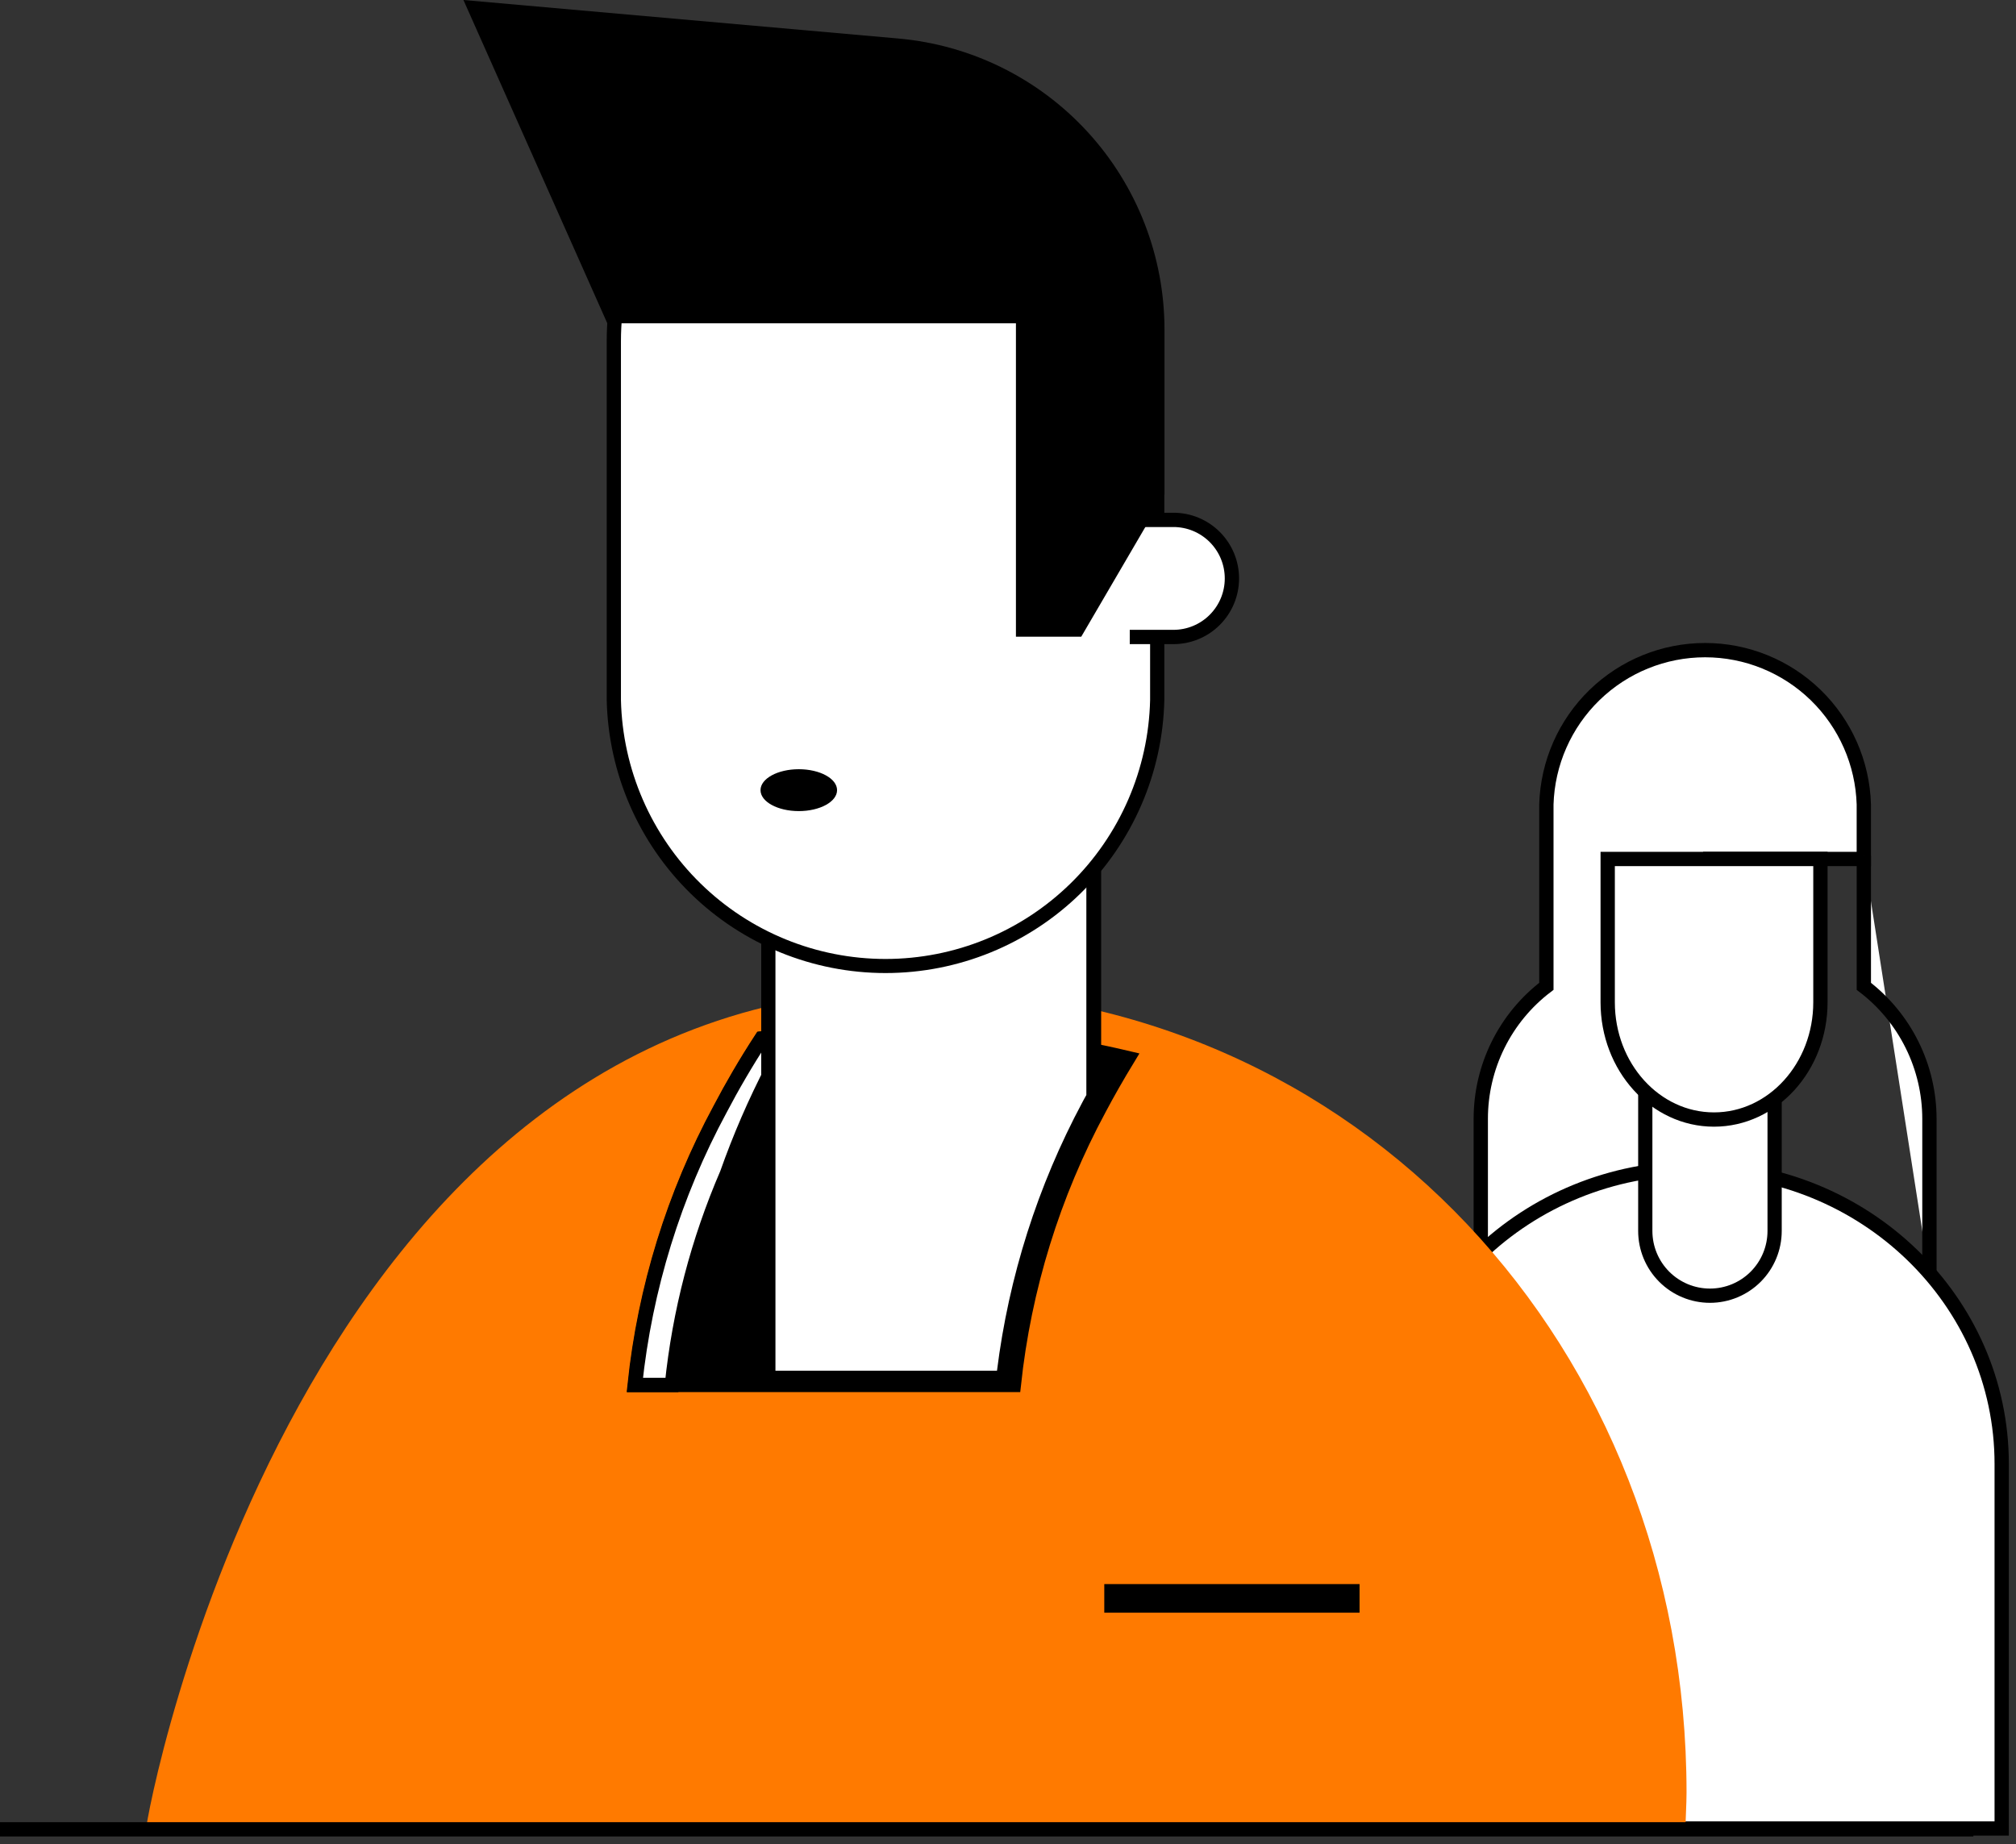 <svg width="141" height="129" viewBox="0 0 141 129" fill="none" xmlns="http://www.w3.org/2000/svg">
<rect x="0" y="0" width="141" height="129" fill="#333333" stroke="none"/>
<path d="M130.356 56.266C130.27 53.376 129.062 50.632 126.99 48.618C124.917 46.604 122.143 45.477 119.255 45.477C116.367 45.477 113.593 46.604 111.52 48.618C109.448 50.632 108.241 53.376 108.154 56.266V68.993C106.727 70.078 105.571 71.48 104.775 73.088C103.979 74.696 103.565 76.466 103.566 78.261V89.293L119.25 86.532L119.608 60.083H130.356V56.266Z" fill="white" stroke="black" stroke-miterlimit="10"/>
<path d="M130.357 59.864V68.993C131.783 70.08 132.938 71.482 133.734 73.09C134.529 74.697 134.944 76.467 134.945 78.261V89.293" fill="white"/>
<path d="M130.357 59.864V68.993C131.783 70.08 132.938 71.482 133.734 73.09C134.529 74.697 134.944 76.467 134.945 78.261V89.293" stroke="black" stroke-miterlimit="10"/>
<path d="M140 127.9V102.408C140 90.977 130.416 81.709 118.584 81.709C106.751 81.709 97.168 90.977 97.168 102.408V127.9H140Z" fill="white" stroke="black" stroke-miterlimit="10"/>
<path d="M117.888 127.96C117.888 127.103 117.957 126.246 117.957 125.389C117.957 94.356 95.069 69.202 64.049 69.202C20.889 69.202 10.171 127.103 10.211 128L117.888 127.96Z" fill="#FF7A00"/>
<path d="M78.907 74.016C70.506 72.024 61.817 71.559 53.252 72.64C52.127 74.364 51.172 76.019 50.356 77.573C47.124 83.555 45.095 90.113 44.385 96.877H70.906C71.626 90.115 73.654 83.559 76.877 77.573C77.474 76.444 78.151 75.258 78.907 74.016Z" fill="black" stroke="black" stroke-miterlimit="10"/>
<path d="M54.067 74.663C54.435 73.955 54.843 73.228 55.271 72.481C54.813 72.481 53.719 72.58 53.281 72.64C52.156 74.364 51.201 76.018 50.385 77.573C47.153 83.554 45.124 90.113 44.414 96.877H46.992C47.514 91.782 48.813 86.798 50.843 82.097C51.744 79.547 52.821 77.063 54.067 74.663V74.663Z" fill="white" stroke="black" stroke-miterlimit="10"/>
<path d="M53.728 96.379V50.058C53.816 47.096 55.052 44.286 57.175 42.222C59.298 40.158 62.14 39.004 65.098 39.004C68.057 39.004 70.899 40.158 73.022 42.222C75.144 44.286 76.38 47.096 76.468 50.058V76.726L76.13 77.344C72.955 83.254 70.929 89.713 70.159 96.379H53.728Z" fill="white"/>
<path d="M65.103 39.176C67.985 39.178 70.748 40.325 72.787 42.365C74.826 44.406 75.974 47.172 75.98 50.059V76.597C75.88 76.767 75.791 76.936 75.701 77.105C72.576 82.944 70.552 89.308 69.73 95.881H54.235V50.038C54.238 47.153 55.384 44.386 57.421 42.346C59.459 40.306 62.221 39.158 65.103 39.156V39.176ZM65.103 38.159C61.956 38.159 58.939 39.411 56.715 41.639C54.49 43.867 53.24 46.888 53.24 50.038V96.877H70.646C71.359 90.114 73.387 83.556 76.617 77.574C76.746 77.335 76.875 77.095 77.015 76.856V50.059C77.012 46.907 75.76 43.885 73.534 41.658C71.308 39.43 68.289 38.179 65.142 38.179L65.103 38.159Z" fill="black"/>
<path d="M61.939 67.957C56.901 67.951 52.071 65.945 48.508 62.379C44.945 58.813 42.94 53.977 42.932 48.932V23.798C43.045 18.827 45.097 14.097 48.648 10.621C52.2 7.145 56.968 5.199 61.934 5.199C66.9 5.199 71.669 7.145 75.22 10.621C78.771 14.097 80.823 18.827 80.937 23.798V48.972C80.921 54.009 78.913 58.835 75.353 62.393C71.792 65.951 66.969 67.951 61.939 67.957Z" fill="white"/>
<path d="M61.939 5.272C66.844 5.277 71.546 7.231 75.014 10.704C78.483 14.178 80.434 18.887 80.439 23.799V48.972C80.327 53.812 78.328 58.417 74.87 61.8C71.412 65.184 66.769 67.079 61.934 67.079C57.099 67.079 52.456 65.184 48.998 61.8C45.54 58.417 43.541 53.812 43.429 48.972V23.838C43.437 18.926 45.39 14.216 48.859 10.743C52.329 7.271 57.033 5.317 61.939 5.312V5.272ZM61.939 4.315C56.767 4.315 51.808 6.372 48.15 10.033C44.492 13.694 42.436 18.66 42.434 23.838V48.972C42.549 54.075 44.654 58.93 48.298 62.498C51.943 66.066 56.837 68.064 61.934 68.064C67.031 68.064 71.925 66.066 75.569 62.498C79.214 58.93 81.319 54.075 81.434 48.972V23.838C81.434 21.275 80.93 18.736 79.95 16.367C78.97 13.999 77.534 11.846 75.724 10.034C73.914 8.221 71.764 6.783 69.399 5.802C67.034 4.82 64.499 4.315 61.939 4.315V4.315Z" fill="black"/>
<path d="M55.868 56.736C57.347 56.736 58.545 56.08 58.545 55.271C58.545 54.462 57.347 53.806 55.868 53.806C54.39 53.806 53.191 54.462 53.191 55.271C53.191 56.08 54.39 56.736 55.868 56.736Z" fill="black"/>
<path d="M79.016 44.557H82.061C82.599 44.558 83.132 44.453 83.629 44.248C84.126 44.043 84.579 43.741 84.959 43.361C85.34 42.98 85.642 42.528 85.849 42.031C86.055 41.533 86.161 41 86.161 40.461C86.161 39.922 86.055 39.389 85.849 38.891C85.642 38.394 85.34 37.942 84.959 37.561C84.579 37.181 84.126 36.879 83.629 36.674C83.132 36.469 82.599 36.364 82.061 36.365H79.016" fill="white"/>
<path d="M79.016 44.557H82.061C82.599 44.558 83.132 44.453 83.629 44.248C84.126 44.043 84.579 43.741 84.959 43.361C85.34 42.98 85.642 42.528 85.849 42.031C86.055 41.533 86.161 41 86.161 40.461C86.161 39.922 86.055 39.389 85.849 38.891C85.642 38.394 85.34 37.942 84.959 37.561C84.579 37.181 84.126 36.879 83.629 36.674C83.132 36.469 82.599 36.364 82.061 36.365H79.016" stroke="black" stroke-miterlimit="10"/>
<path d="M32.413 0L42.474 22.612H71.055V44.537H75.623L81.445 34.571V23.061C81.446 17.944 79.532 13.013 76.079 9.241C72.626 5.47 67.886 3.132 62.795 2.691L32.413 0Z" fill="black"/>
<path d="M119.637 90.668C118.44 90.666 117.292 90.188 116.445 89.34C115.599 88.492 115.122 87.343 115.119 86.144V73.477C115.174 72.313 115.674 71.214 116.516 70.409C117.359 69.605 118.478 69.155 119.642 69.155C120.806 69.155 121.926 69.605 122.768 70.409C123.61 71.214 124.111 72.313 124.165 73.477V86.144C124.163 87.345 123.684 88.496 122.835 89.344C121.987 90.192 120.836 90.668 119.637 90.668V90.668Z" fill="white"/>
<path d="M119.64 69.452C120.691 69.465 121.696 69.889 122.44 70.633C123.184 71.378 123.607 72.385 123.62 73.438V86.104C123.62 87.174 123.196 88.199 122.441 88.955C121.686 89.711 120.662 90.135 119.595 90.135C118.527 90.135 117.503 89.711 116.748 88.955C115.993 88.199 115.569 87.174 115.569 86.104V73.438C115.569 72.381 115.989 71.367 116.735 70.619C117.482 69.872 118.494 69.452 119.55 69.452H119.64ZM119.55 68.455C118.23 68.455 116.965 68.98 116.032 69.914C115.098 70.849 114.574 72.116 114.574 73.438V86.104C114.574 87.438 115.103 88.717 116.045 89.659C116.986 90.602 118.263 91.132 119.595 91.132C120.926 91.132 122.203 90.602 123.145 89.659C124.086 88.717 124.615 87.438 124.615 86.104V73.438C124.615 72.116 124.091 70.849 123.158 69.914C122.225 68.98 120.959 68.455 119.64 68.455H119.55Z" fill="black"/>
<path d="M0 127.96H138.019" stroke="black" stroke-miterlimit="10"/>
<path d="M112.443 60.084V70.11C112.443 74.634 115.767 78.311 119.877 78.311C123.987 78.311 127.321 74.634 127.321 70.11V60.084H112.443Z" fill="white" stroke="black" stroke-miterlimit="10"/>
<path d="M77.234 111.806H95.088" stroke="black" stroke-width="2" stroke-miterlimit="10"/>
</svg>
